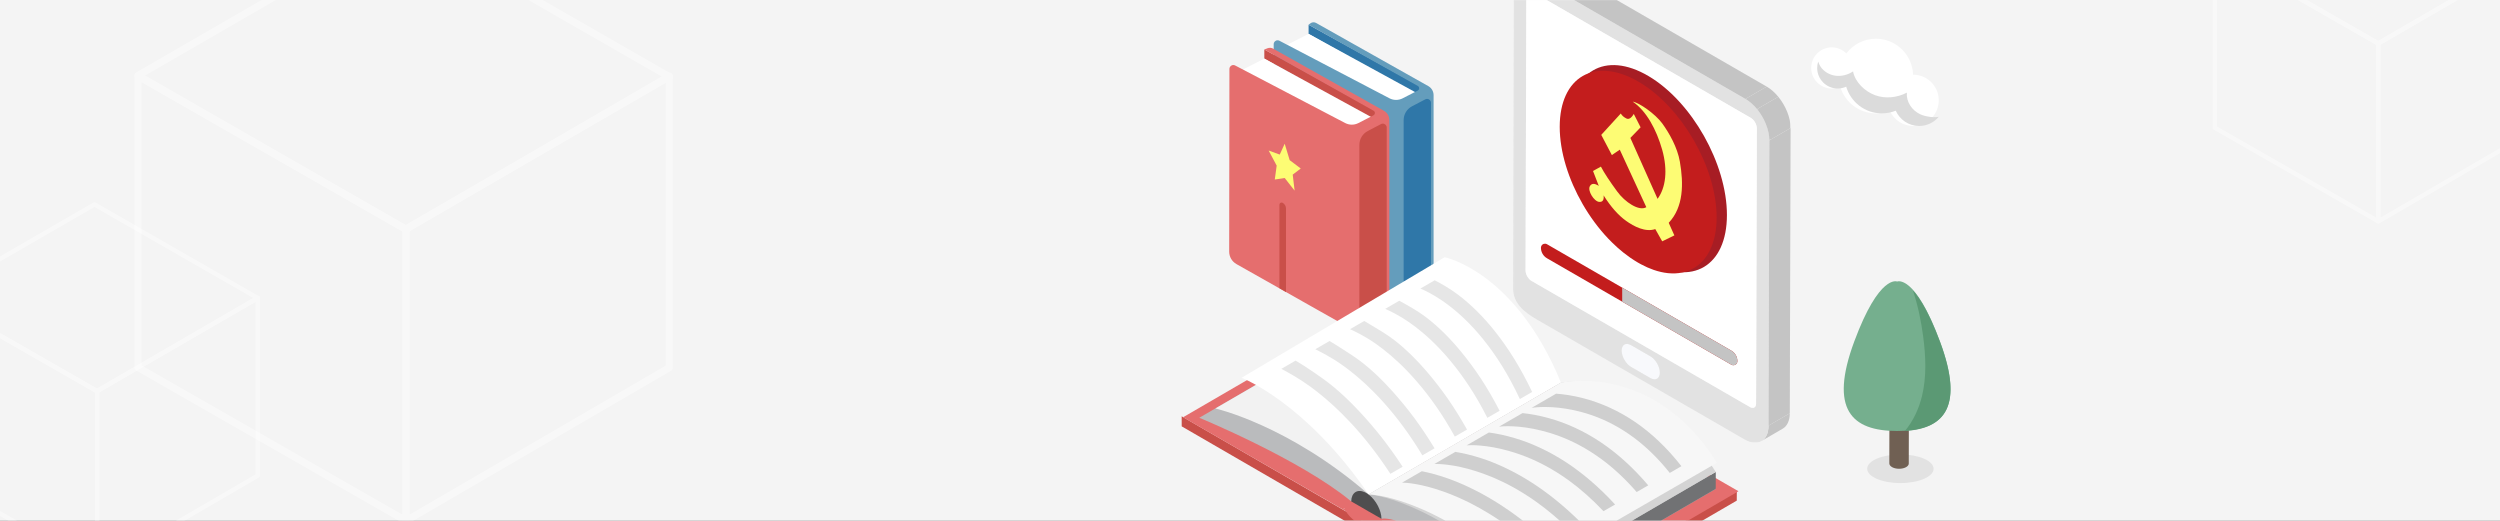 <?xml version="1.0" encoding="UTF-8"?>
<svg width="1920px" height="400px" viewBox="0 0 1920 400" version="1.1" xmlns="http://www.w3.org/2000/svg" xmlns:xlink="http://www.w3.org/1999/xlink">
    <rect x="0" y="0" width="1920" height="400" fill="#333333" stroke="none"/>
    <title>top备份 13</title>
    <defs>
        <rect id="path-1" x="0" y="0" width="1920" height="400"></rect>
        <polygon id="path-3" points="0 0 196.843 0 196.843 358.44 0 358.44"></polygon>
        <polygon id="path-5" points="0 0 25.792 0 25.792 33.495 0 33.495"></polygon>
    </defs>
    <g id="页面-1" stroke="none" stroke-width="1" fill="none" fill-rule="evenodd">
        <g id="各种图" transform="translate(0, -6497)">
            <g id="top备份-13" transform="translate(0, 6497)">
                <mask id="mask-2" fill="white">
                    <use xlink:href="#path-1"></use>
                </mask>
                <use id="蒙版" fill="#F4F4F4" xlink:href="#path-1"></use>
                <path d="M1406.781,36.365 C1411.157,36.365 1415.117,38.152 1417.975,41.033 C1423.203,34.182 1431.425,29.742 1440.698,29.742 C1456.154,29.742 1468.713,42.026 1469.26,57.373 C1469.278,57.373 1469.297,57.372 1469.313,57.372 C1480.165,57.372 1488.964,66.185 1488.964,77.056 C1488.964,87.929 1480.165,96.742 1469.313,96.742 C1461.284,96.742 1454.39,91.912 1451.341,85 C1448.049,86.324 1444.464,87.071 1440.698,87.071 C1427.727,87.071 1416.789,78.422 1413.277,66.569 C1411.293,67.469 1409.099,67.982 1406.781,67.982 C1398.065,67.982 1391,60.905 1391,52.174 C1391,43.443 1398.065,36.365 1406.781,36.365" id="Fill-131" fill="#FFFFFF" mask="url(#mask-2)"></path>
                <path d="M1396.383,47.256 C1396.785,48.643 1397.367,49.98 1398.163,51.18 C1400.752,55.076 1405.185,57.602 1409.823,58.168 C1414.46,58.735 1419.242,57.422 1423.143,54.845 C1424.729,63.113 1432.17,70.196 1440.055,73.106 C1447.94,76.018 1457.014,75.037 1464.466,71.148 C1463.875,78.14 1468.289,84.686 1474.618,87.693 C1476.929,88.789 1479.454,89.361 1481.987,89.716 C1484.279,90.038 1486.708,90.133 1488.964,89.696 C1485.359,94 1479.956,96.741 1473.907,96.741 C1465.879,96.741 1458.986,91.912 1455.936,85.001 C1452.643,86.325 1449.058,87.072 1445.293,87.072 C1432.323,87.072 1421.384,78.421 1417.871,66.57 C1415.889,67.47 1413.693,67.983 1411.375,67.983 C1402.659,67.983 1395.594,60.906 1395.594,52.175 C1395.594,50.455 1395.878,48.805 1396.383,47.256" id="Fill-133" fill="#DBDBDB" mask="url(#mask-2)"></path>
                <g id="编组-4备份" mask="url(#mask-2)">
                    <g transform="translate(1457, 293.5) scale(-1, 1) translate(-1457, -293.5) translate(1416, 216)">
                        <path d="M64,144.001 C64,137.926 52.584,133 38.499,133 C24.418,133 13,137.926 13,144.001 C13,150.076 24.418,155 38.499,155 C52.584,155 64,150.076 64,144.001" id="Fill-1" fill="#E2E2E2"></path>
                        <g id="编组" stroke-width="1" fill="none" transform="translate(32, 104)">
                            <path d="M0.007,4.237 C0.009,4.272 0.011,4.308 0.014,4.341 C0.018,4.373 0.023,4.406 0.027,4.434 C0.032,4.471 0.038,4.505 0.045,4.542 C0.05,4.573 0.057,4.603 0.064,4.634 L0.091,4.738 C0.1,4.767 0.111,4.799 0.12,4.831 C0.13,4.865 0.143,4.901 0.155,4.933 C0.168,4.965 0.18,4.994 0.193,5.024 C0.207,5.059 0.223,5.097 0.241,5.13 C0.255,5.161 0.268,5.19 0.284,5.22 C0.302,5.257 0.322,5.291 0.341,5.328 C0.357,5.355 0.375,5.384 0.393,5.411 C0.418,5.455 0.445,5.495 0.475,5.538 C0.491,5.561 0.507,5.588 0.527,5.612 C0.561,5.659 0.595,5.703 0.632,5.75 C0.647,5.769 0.661,5.789 0.679,5.81 C0.738,5.881 0.804,5.952 0.872,6.022 C0.89,6.039 0.909,6.058 0.927,6.077 C0.981,6.129 1.038,6.183 1.095,6.235 C1.124,6.259 1.151,6.283 1.177,6.308 C1.213,6.337 1.249,6.367 1.286,6.396 C1.318,6.423 1.352,6.45 1.386,6.477 C1.426,6.506 1.465,6.534 1.506,6.563 C1.54,6.59 1.578,6.616 1.615,6.643 L1.742,6.727 C1.781,6.751 1.821,6.778 1.862,6.803 C1.904,6.828 1.951,6.857 1.996,6.882 C2.055,6.916 2.11,6.95 2.169,6.984 C2.331,7.072 2.501,7.154 2.673,7.232 C2.719,7.254 2.764,7.274 2.81,7.295 C2.966,7.362 3.126,7.428 3.289,7.487 L3.352,7.511 C3.527,7.575 3.705,7.631 3.888,7.685 C4.013,7.722 4.141,7.756 4.272,7.79 C4.368,7.813 4.466,7.842 4.566,7.862 C4.7,7.895 4.84,7.922 4.976,7.947 C5.077,7.967 5.179,7.989 5.279,8.004 C5.322,8.011 5.365,8.018 5.406,8.025 C5.578,8.052 5.751,8.074 5.924,8.094 C5.974,8.099 6.024,8.106 6.074,8.111 C6.173,8.121 6.274,8.126 6.373,8.134 C6.541,8.146 6.71,8.158 6.88,8.165 C6.985,8.17 7.094,8.172 7.202,8.175 C7.339,8.177 7.477,8.178 7.613,8.177 C7.725,8.175 7.841,8.172 7.954,8.167 C8.081,8.161 8.207,8.156 8.333,8.148 C8.449,8.141 8.563,8.131 8.679,8.121 C8.802,8.109 8.926,8.096 9.051,8.08 C9.162,8.069 9.274,8.053 9.385,8.036 C9.517,8.016 9.649,7.996 9.781,7.972 C9.883,7.952 9.987,7.933 10.091,7.913 C10.246,7.879 10.4,7.844 10.553,7.805 C10.653,7.78 10.753,7.756 10.852,7.729 C10.905,7.715 10.957,7.699 11.009,7.683 C11.162,7.638 11.314,7.587 11.463,7.536 C11.507,7.521 11.55,7.508 11.591,7.492 C11.729,7.442 11.859,7.386 11.99,7.332 C12.052,7.305 12.118,7.281 12.181,7.252 C12.37,7.168 12.552,7.078 12.729,6.982 C13.833,6.381 14.523,5.636 14.798,4.857 C14.845,4.727 14.877,4.597 14.9,4.465 C14.912,4.399 14.921,4.335 14.927,4.269 C14.932,4.201 14.934,4.135 14.934,4.069 L15,35.892 C15.002,36.945 14.266,38.001 12.794,38.805 C12.619,38.901 12.434,38.991 12.247,39.075 C12.183,39.104 12.116,39.128 12.052,39.155 C11.941,39.202 11.831,39.251 11.718,39.293 C11.697,39.3 11.677,39.307 11.657,39.315 C11.614,39.33 11.572,39.344 11.527,39.359 C11.379,39.41 11.227,39.46 11.073,39.506 C11.021,39.521 10.97,39.538 10.916,39.552 C10.88,39.562 10.844,39.574 10.811,39.584 C10.748,39.601 10.682,39.611 10.618,39.626 C10.466,39.666 10.312,39.702 10.155,39.736 C10.112,39.744 10.073,39.754 10.03,39.763 C9.969,39.775 9.907,39.783 9.846,39.795 C9.715,39.819 9.581,39.839 9.449,39.859 C9.396,39.868 9.344,39.878 9.29,39.886 C9.231,39.893 9.174,39.896 9.115,39.903 C8.99,39.918 8.867,39.932 8.743,39.944 C8.681,39.949 8.624,39.959 8.563,39.962 C8.509,39.966 8.454,39.966 8.397,39.969 C8.272,39.977 8.145,39.984 8.018,39.989 C7.954,39.993 7.891,39.998 7.829,39.999 C7.779,40.001 7.727,39.998 7.677,39.999 C7.541,40.001 7.404,39.999 7.266,39.996 C7.198,39.996 7.13,39.998 7.062,39.996 C7.023,39.994 6.984,39.989 6.944,39.988 C6.775,39.981 6.605,39.969 6.439,39.957 C6.371,39.952 6.301,39.95 6.233,39.944 L6.14,39.933 C6.089,39.928 6.039,39.922 5.989,39.915 C5.815,39.895 5.642,39.874 5.472,39.847 C5.429,39.841 5.386,39.834 5.344,39.827 C5.324,39.824 5.303,39.822 5.283,39.819 C5.201,39.805 5.122,39.785 5.042,39.77 C4.904,39.744 4.767,39.717 4.631,39.685 C4.531,39.663 4.434,39.636 4.336,39.611 C4.207,39.579 4.077,39.545 3.952,39.508 C3.925,39.499 3.896,39.494 3.87,39.486 C3.716,39.438 3.564,39.388 3.416,39.334 L3.353,39.31 C3.189,39.251 3.03,39.185 2.875,39.117 C2.828,39.097 2.783,39.077 2.737,39.055 C2.566,38.977 2.396,38.894 2.233,38.805 C2.203,38.788 2.172,38.771 2.142,38.756 C2.115,38.739 2.088,38.722 2.062,38.705 C2.015,38.68 1.971,38.651 1.924,38.626 C1.885,38.599 1.846,38.573 1.808,38.55 C1.763,38.521 1.722,38.492 1.681,38.465 C1.642,38.438 1.606,38.413 1.57,38.386 C1.531,38.357 1.49,38.328 1.452,38.298 C1.417,38.273 1.385,38.246 1.351,38.219 C1.313,38.19 1.277,38.159 1.242,38.129 C1.229,38.117 1.211,38.105 1.199,38.092 C1.184,38.082 1.174,38.068 1.161,38.058 C1.101,38.004 1.045,37.952 0.992,37.899 C0.974,37.881 0.954,37.862 0.938,37.845 C0.868,37.774 0.802,37.703 0.743,37.632 C0.74,37.629 0.738,37.626 0.734,37.622 C0.72,37.605 0.711,37.588 0.697,37.571 C0.659,37.526 0.625,37.482 0.591,37.435 C0.572,37.411 0.556,37.384 0.54,37.359 C0.509,37.318 0.484,37.277 0.457,37.234 C0.45,37.222 0.441,37.213 0.434,37.201 C0.423,37.183 0.416,37.166 0.407,37.147 C0.386,37.114 0.366,37.078 0.348,37.043 C0.334,37.012 0.32,36.983 0.306,36.953 C0.288,36.919 0.272,36.882 0.257,36.847 C0.25,36.831 0.243,36.815 0.236,36.798 C0.23,36.786 0.225,36.771 0.22,36.755 C0.207,36.722 0.195,36.688 0.186,36.654 C0.175,36.622 0.164,36.59 0.155,36.561 L0.129,36.456 C0.123,36.439 0.118,36.421 0.116,36.401 C0.113,36.389 0.113,36.375 0.109,36.365 C0.102,36.328 0.096,36.294 0.091,36.257 C0.088,36.228 0.082,36.196 0.079,36.164 C0.075,36.13 0.073,36.093 0.07,36.059 C0.07,36.037 0.066,36.017 0.066,35.997 C0.064,35.975 0.064,35.955 0.064,35.934 L0,4.112 C0,4.152 0.004,4.196 0.007,4.237" id="Fill-13" fill="#706053"></path>
                            <path d="M2.206,1.197 C-0.721,2.796 -0.735,5.386 2.168,6.984 C5.075,8.581 9.804,8.579 12.73,6.982 C15.655,5.386 15.671,2.796 12.764,1.197 C9.857,-0.399 5.132,-0.399 2.206,1.197 Z" id="Stroke-17" stroke="#000000" stroke-width="0.65" stroke-linecap="round" stroke-linejoin="round"></path>
                        </g>
                        <path d="M40.999,115 C5.984,115 -11.282,98.472 8.043,46.332 C27.368,-5.808 40.999,0.212 40.999,0.212 C40.999,0.212 54.632,-5.808 73.957,46.332 C93.282,98.472 76.016,115 40.999,115" id="Fill-19" fill="#75AF8E"></path>
                        <path d="M8.048,46.683 C16.229,24.683 23.382,13.086 28.924,7 C25.057,18.459 22.577,30.453 20.999,42.444 C19.006,57.597 18.305,73.161 21.869,88.029 C24.213,97.808 28.62,107.265 35,115 C4.074,113.1 -10.147,95.614 8.048,46.683" id="Fill-21" fill="#5B9974"></path>
                    </g>
                </g>
                <g id="编组" mask="url(#mask-2)">
                    <g transform="translate(1268.59, 155.97) scale(-1, 1) translate(-1268.59, -155.97) translate(1162, -28)">
                        <path d="M22.334,366.694 L6.005,357.191 C2.697,355.274 0.63,351.179 0.616,345.394 L16.96,354.89 C16.973,360.69 19.027,364.763 22.334,366.694" id="Fill-11" fill="#C4C4C4"></path>
                        <path d="M122.467,293.126 C126.459,290.826 129.725,292.647 129.738,297.27 C129.738,301.87 126.5,307.484 122.494,309.799 L107.699,318.343 C103.707,320.644 100.442,318.788 100.428,314.193 C100.413,309.552 103.659,303.979 107.657,301.679 L122.467,293.126 Z" id="Fill-13" fill="#F8F9FC"></path>
                        <g id="编组" stroke-width="1" fill="none" transform="translate(16.336, 9.5)">
                            <mask id="mask-4" fill="white">
                                <use xlink:href="#path-3"></use>
                            </mask>
                            <g id="Clip-16"></g>
                            <path d="M106.158,300.299 C110.164,297.985 113.402,292.37 113.402,287.77 C113.388,283.148 110.123,281.326 106.131,283.626 L91.321,292.179 C87.323,294.479 84.077,300.052 84.092,304.694 C84.105,309.288 87.371,311.144 91.363,308.843 L106.158,300.299 Z M187.21,226.285 L186.613,14.819 C186.613,11.937 184.491,10.718 182.006,12.162 L14.179,109.05 C11.674,110.508 9.565,114.151 9.579,117.033 L10.175,328.507 C10.175,331.361 12.297,332.554 14.823,331.109 L182.636,234.214 C185.114,232.783 187.223,229.127 187.21,226.285 L187.21,226.285 Z M177.686,2.515 C187.826,-3.338 196.179,1.372 196.22,13.032 L196.843,239.548 C196.885,251.208 188.572,258.095 178.419,263.949 L19.102,355.928 C8.976,361.789 0.637,357.036 0.624,345.391 L0,126.311 C-0.027,114.671 8.229,100.341 18.37,94.494 L177.686,2.515 Z" id="Fill-15" fill="#E2E2E2" mask="url(#mask-4)"></path>
                        </g>
                        <path d="M198.342,21.662 C200.827,20.218 202.949,21.436 202.949,24.319 L203.546,235.785 C203.56,238.627 201.45,242.283 198.972,243.714 L31.159,340.608 C28.633,342.054 26.511,340.861 26.511,338.007 L25.915,126.533 C25.902,123.65 28.01,120.008 30.516,118.55 L198.342,21.662 Z" id="Fill-17" fill="#FFFFFF"></path>
                        <polygon id="Fill-19" fill="#C4C4C4" points="16.96 354.891 0.616 345.395 9.99999993e-05 126.322 16.336 135.811"></polygon>
                        <polygon id="Fill-21" fill="#C4C4C4" points="34.706 103.994 18.363 94.505 177.679 2.526 194.022 12.015"></polygon>
                        <g id="编组" stroke-width="1" fill="none" transform="translate(0, 102.316)">
                            <mask id="mask-6" fill="white">
                                <use xlink:href="#path-5"></use>
                            </mask>
                            <g id="Clip-24"></g>
                            <path d="M16.336,33.495 L-4.22108005e-05,24.006 C-0.027,16.05 3.793,6.895 9.448,0 L25.792,9.49 C20.137,16.391 16.323,25.559 16.336,33.495" id="Fill-23" fill="#C4C4C4" mask="url(#mask-6)"></path>
                        </g>
                        <path d="M25.792,111.806 L9.448,102.316 C12.092,99.085 15.131,96.36 18.363,94.505 L34.706,103.994 C31.475,105.863 28.435,108.582 25.792,111.806" id="Fill-25" fill="#C4C4C4"></path>
                        <path d="M169.408,121.981 C169.408,141.613 162.674,163.383 151.767,182.703 C146.187,192.6 139.512,201.845 132.084,209.834 C132.03,209.89 131.97,209.951 131.91,210.012 C130.959,211.04 129.983,212.05 129.003,213.022 C126.27,215.761 123.454,218.328 120.57,220.685 C117.097,223.516 113.522,226.07 109.873,228.267 C109.64,228.416 109.392,228.551 109.158,228.693 C109.074,228.747 109.001,228.779 108.935,228.828 C108.803,228.902 108.676,228.975 108.544,229.043 C108.008,229.363 107.466,229.671 106.936,229.954 C103.657,231.758 100.442,233.21 97.318,234.311 C93.567,235.641 89.957,236.484 86.508,236.86 C86.297,236.891 86.111,236.915 85.907,236.927 C78.611,237.635 72.056,236.257 66.542,233.013 C55.648,226.569 48.901,212.77 48.901,193.123 C48.901,173.478 55.648,151.709 66.542,132.388 C77.449,113.08 92.521,96.217 109.158,86.406 C142.431,66.754 169.408,82.682 169.408,121.981" id="Fill-27" fill="#A71D24"></path>
                        <path d="M177.32,125.399 C177.32,144.599 170.586,165.888 159.679,184.782 C154.099,194.461 147.424,203.502 139.996,211.314 C139.942,211.37 139.882,211.429 139.822,211.488 C138.871,212.494 137.895,213.482 136.915,214.433 C134.182,217.111 131.366,219.621 128.482,221.926 C125.009,224.695 121.434,227.193 117.785,229.342 C117.552,229.487 117.305,229.618 117.07,229.757 C116.986,229.811 116.913,229.842 116.847,229.89 C116.716,229.962 116.588,230.033 116.456,230.1 C115.92,230.413 115.378,230.714 114.848,230.991 C111.569,232.755 108.354,234.175 105.23,235.252 C101.48,236.552 97.869,237.377 94.42,237.744 C94.209,237.775 94.023,237.799 93.819,237.81 C86.523,238.503 79.968,237.155 74.454,233.982 C63.56,227.681 56.813,214.185 56.813,194.972 C56.813,175.761 63.56,154.471 74.454,135.576 C85.361,116.694 100.433,100.203 117.07,90.608 C150.343,71.39 177.32,86.967 177.32,125.399" id="Fill-27" fill="#C31D1D"></path>
                        <path d="M134.085,203.922 L139.401,213.336 L148.741,208.785 L144.406,199.123 C155.896,186.944 155.896,169.019 152.957,152.089 C151.055,141.208 144.894,130.33 139.401,122.736 C134.107,115.522 121.633,106.752 116.788,106.083 C127.207,113.118 134.967,127.441 139.401,143.044 C143.834,158.844 142.078,172.201 135.852,180.731 L114.952,133.933 L122.812,125.772 L117.572,115.497 C115.657,118.808 113.722,119.943 111.781,118.943 C109.841,117.946 108.445,116.686 107.594,115.166 L92.597,131.587 L100.743,147.097 L106.816,142.953 L127.207,187.118 C121.652,190.49 110.709,183.228 104.774,174.989 C98.9,166.965 94.761,160.66 92.327,155.963 L86.269,159.305 L90.695,170.781 C87.437,168.637 85.157,168.715 83.848,170.985 C81.867,174.345 87.043,182.764 91.043,183.061 C93.697,183.234 94.81,181.558 94.395,178.056 C99.833,186.715 105.6,193.275 111.648,197.604 C117.696,201.983 126.626,206.546 134.085,203.922 Z" id="路径-23" fill="#FDFC74" transform="translate(119.006, 159.709) scale(-1, 1) translate(-119.006, -159.709) "></path>
                        <path d="M187.07,226.365 L45.527,308.08 C44.037,308.94 42.132,308.429 41.272,306.94 C40.998,306.466 40.854,305.929 40.854,305.382 C40.854,302.044 42.635,298.959 45.527,297.29 L187.07,215.575 C188.56,214.714 190.465,215.225 191.325,216.715 C191.598,217.188 191.742,217.725 191.742,218.272 C191.742,221.611 189.961,224.695 187.07,226.365 Z" id="Fill-73" fill="#C31D1D"></path>
                        <path d="M129.341,248.898 L45.527,297.29 C42.636,298.959 40.855,302.044 40.855,305.383 C40.855,307.103 42.25,308.498 43.97,308.498 C44.517,308.498 45.054,308.354 45.527,308.08 L129.341,259.696 L129.341,259.696 L129.341,248.898 Z" id="Fill-75" fill="#C4C4C4"></path>
                    </g>
                </g>
                <g id="编组-5备份" mask="url(#mask-2)">
                    <g transform="translate(978, 16.315)">
                        <polygon id="路径-16" fill="#2F77A8" points="27 9.706 27 2.685 113 50.108 113 53.602 109.998 56.685"></polygon>
                        <polygon id="路径-15" fill="#FFFFFF" points="8 19.376 27.031 9.685 110 55.058 90.341 65.685"></polygon>
                        <path d="M4.582,14.968 L89.094,59.169 C92.26,60.825 96.034,60.84 99.213,59.209 L110.841,53.243 C111.824,52.739 112.212,51.534 111.708,50.551 C111.528,50.201 111.249,49.911 110.906,49.719 L27,2.685 L27,2.685 L28.343,1.638 C29.615,0.646 31.359,0.515 32.764,1.306 L118.924,49.801 C121.442,51.218 123,53.883 123,56.773 L123,195.903 C123,199.106 121.297,202.068 118.53,203.68 L100.925,213.933 C96.936,216.257 92.013,216.29 87.992,214.02 L5.601,167.508 C2.141,165.555 0.003,161.888 0.008,157.915 L0.192,17.623 C0.194,15.966 1.539,14.625 3.196,14.627 C3.679,14.627 4.155,14.745 4.582,14.968 Z" id="路径-14" fill="#649DBC"></path>
                        <path d="M116.609,59.982 L106.438,65.302 C102.48,67.372 100,71.469 100,75.935 L100,202.575 C100,204.232 101.343,205.575 103,205.575 C103.512,205.575 104.015,205.444 104.462,205.194 L114.849,199.396 C118.647,197.276 121,193.267 121,188.918 L121,62.64 C121,60.983 119.657,59.64 118,59.64 C117.516,59.64 117.039,59.757 116.609,59.982 Z" id="路径-11" fill="#2F77A8"></path>
                    </g>
                </g>
                <g id="编组-5" mask="url(#mask-2)">
                    <g transform="translate(944, 36.209)">
                        <polygon id="路径-16" fill="#C94F49" points="27 8.812 27 1.791 113 49.214 113 52.708 109.998 55.791"></polygon>
                        <polygon id="路径-15" fill="#FFFFFF" points="8 18.482 27.031 8.791 110 54.164 90.341 64.791"></polygon>
                        <path d="M4.582,14.074 L89.094,58.275 C92.26,59.931 96.034,59.946 99.213,58.315 L110.841,52.349 C111.824,51.845 112.212,50.64 111.708,49.657 C111.528,49.307 111.249,49.017 110.906,48.825 L27,1.791 L27,1.791 L29.546,0.827 C30.93,0.303 32.474,0.418 33.764,1.142 L118.914,48.909 C121.438,50.325 123,52.993 123,55.886 L123,195.009 C123,198.212 121.297,201.174 118.53,202.786 L100.925,213.039 C96.936,215.363 92.013,215.396 87.992,213.126 L5.601,166.614 C2.141,164.661 0.003,160.994 0.008,157.021 L0.192,16.729 C0.194,15.072 1.539,13.731 3.196,13.733 C3.679,13.733 4.155,13.851 4.582,14.074 Z" id="路径-14" fill="#E56E6E"></path>
                        <polygon id="星形" fill="#FDFC74" points="42.649 100.501 35.036 101.659 36.49 90.991 30.331 79.41 38.843 82.501 42.649 74.186 46.456 86.765 54.968 93.207 48.809 97.89 50.263 110.186"></polygon>
                        <path d="M41.124,119.571 C42.688,120.485 43.649,122.161 43.649,123.973 L43.649,188.094 L43.649,188.094 L38.599,185.141 L38.599,121.02 C38.599,120.093 39.35,119.341 40.277,119.341 C40.575,119.341 40.867,119.421 41.124,119.571 Z" id="矩形" fill="#C94F49"></path>
                        <path d="M116.609,59.088 L106.438,64.408 C102.48,66.478 100,70.575 100,75.041 L100,201.681 C100,203.338 101.343,204.681 103,204.681 C103.512,204.681 104.015,204.55 104.462,204.3 L114.849,198.502 C118.647,196.382 121,192.373 121,188.024 L121,61.746 C121,60.089 119.657,58.746 118,58.746 C117.516,58.746 117.039,58.863 116.609,59.088 Z" id="路径-11" fill="#C94F49"></path>
                    </g>
                </g>
                <g id="编组-8" opacity="0.4" mask="url(#mask-2)" stroke="#FFFFFF" stroke-linejoin="round" stroke-width="5.421">
                    <g transform="translate(106, -59)">
                        <polygon id="Fill-1" points="0 116.984 205.557 234.921 408 117.937 202.441 -0"></polygon>
                        <polygon id="Fill-1备份" points="0 341.203 205.805 459 205.805 235.257 0 117.461"></polygon>
                        <polygon id="Fill-1备份-2" points="205.805 235.09 205.805 459 408 341.371 408 117.461"></polygon>
                    </g>
                </g>
                <g id="编组-8备份" opacity="0.4" mask="url(#mask-2)" stroke="#FFFFFF" stroke-linejoin="round" stroke-width="3.309">
                    <g transform="translate(-51, 157)">
                        <polygon id="Fill-1" points="0 71.363 125.45 143.307 249 71.944 123.549 -6.77607076e-05"></polygon>
                        <polygon id="Fill-1备份" points="0 208.141 125.602 280 125.602 143.512 0 71.654"></polygon>
                        <polygon id="Fill-1备份-2" points="125.602 143.41 125.602 280 249 208.244 249 71.654"></polygon>
                    </g>
                </g>
                <g id="编组-8备份-2" opacity="0.4" mask="url(#mask-2)" stroke="#FFFFFF" stroke-linejoin="round" stroke-width="3.309">
                    <g transform="translate(1701, -110)">
                        <polygon id="Fill-1" points="0 71.363 125.45 143.307 249 71.944 123.549 -6.77607076e-05"></polygon>
                        <polygon id="Fill-1备份" points="0 208.141 125.602 280 125.602 143.512 0 71.654"></polygon>
                        <polygon id="Fill-1备份-2" points="125.602 143.41 125.602 280 249 208.244 249 71.654"></polygon>
                    </g>
                </g>
                <g id="编组" mask="url(#mask-2)">
                    <g transform="translate(1120.304, 350.558) scale(1, -1) rotate(-60) translate(-1120.304, -350.558) translate(982.387, 177.859)">
                        <polygon id="Fill-1" fill="#C94F49" points="268.089 156.26 267.581 344.463 274.059 340.663 274.581 152.463"></polygon>
                        <polygon id="Fill-2" fill="#C94F49" points="11.527 0 4.832 3.838 269.097 156 275.832 152.181"></polygon>
                        <g id="编组" stroke-width="1" fill="none" transform="translate(0, 4.398)">
                            <path d="M130.695,72.273 C123.332,72.619 120.575,77.908 124.563,84.127 C128.533,90.318 137.724,95.082 145.066,94.736 C152.428,94.389 155.162,89.086 151.191,82.886 C147.221,76.666 138.016,71.923 130.695,72.273" id="Fill-3" fill="#E56E6E"></path>
                            <g transform="translate(128.553, 70.795)" fill="#E56E6E" id="Fill-5">
                                <polygon points="140.447 81.138 139.922 270.205 0 189.372 0 0"></polygon>
                            </g>
                            <polygon id="Fill-7" fill="#E56E6E" points="5.991 1.8189894e-12 128.553 70.795 128.553 260.167 5.47 189.044"></polygon>
                            <path d="M12.56,10.598 L12.082,181.465 C12.082,181.465 28.341,250.124 125.181,253.498 L128.613,93.732 L126.513,79.542 C79.075,61.889 12.56,10.598 12.56,10.598" id="Fill-9" fill="#BABBBD"></path>
                            <polygon id="Fill-11" fill="#717274" points="128.069 264.64 139.327 258.094 139.786 100.256 139.786 95.562 139.806 87.226 128.614 93.731 128.553 93.76 128.553 93.78"></polygon>
                            <path d="M149.747,92.98 L128.553,83.9 L128.069,252.155 C128.069,252.155 169.265,323.411 258.167,326.776 L258.706,155.898 C152.675,113.225 149.747,92.98 149.747,92.98" id="Fill-13" fill="#BABBBD"></path>
                            <polygon id="Fill-15" fill="#717274" points="246.936 333.325 258.167 326.775 258.671 155.897 247.417 162.452"></polygon>
                            <path d="M12.542,24.876 L12.081,197.769 C12.081,197.769 30.017,262.404 128.068,264.639 L128.554,93.792 C51.924,67.376 12.542,24.876 12.542,24.876" id="Fill-17" fill="#F2F2F2"></path>
                            <path d="M2.213,54.097 L0,235.438 C0,235.438 36.376,277.066 128.09,264.64 L128.553,93.793 C42.966,87.226 2.213,54.097 2.213,54.097" id="Fill-19" fill="#FFFFFF"></path>
                            <path d="M11.522,207.287 C15.162,210.023 20.483,213.497 27.592,216.954 C29.517,217.871 31.522,218.815 33.696,219.711 C42.521,223.416 54.18,227.137 68.843,229.477 C69.306,229.556 69.765,229.626 70.231,229.679 C84.929,231.946 102.559,232.827 123.213,231.002 L123.213,241.895 C113.393,242.676 103.889,242.958 94.737,242.705 C85.588,242.464 76.838,241.648 68.516,240.42 C54.583,238.337 41.676,234.859 30.19,230.011 C22.41,226.692 16.297,223.02 11.522,219.962 L11.522,207.287 Z" id="Fill-21" fill="#E6E6E6"></path>
                            <path d="M11.522,176.048 C15.22,178.794 21.094,182.777 29.325,186.7 C31.23,187.596 33.237,188.497 35.372,189.391 C44.256,193.063 55.78,196.788 69.998,199.281 C70.478,199.382 70.924,199.435 71.388,199.524 C85.872,202.013 103.137,203.305 123.213,202.176 L123.213,213.02 C113.351,213.495 103.889,213.467 94.838,212.972 C85.699,212.443 77.029,211.423 68.783,210.032 C55.874,207.881 43.949,204.636 33.33,200.247 C24.314,196.497 17.629,192.148 12.56,189.189 C12.196,188.987 11.868,188.773 11.522,188.581 L11.522,176.048 Z" id="Fill-23" fill="#E6E6E6"></path>
                            <path d="M11.522,144.87 C15.181,147.482 21.638,151.964 31.135,156.416 C33.064,157.296 35.047,158.163 37.145,159.035 C46.084,162.694 57.416,166.386 71.289,169.059 C71.713,169.147 72.154,169.24 72.619,169.32 C86.918,172.046 103.755,173.713 123.213,173.328 L123.213,184.147 C113.351,184.262 103.949,183.935 95.044,183.203 C85.913,182.41 77.28,181.141 69.189,179.655 C57.264,177.42 46.299,174.381 36.607,170.468 C28.436,167.138 22.198,163.364 17.283,160.691 C15.181,159.552 13.272,158.478 11.522,157.481 L11.522,144.87 Z" id="Fill-25" fill="#E6E6E6"></path>
                            <path d="M11.522,114.056 C15.22,116.426 22.23,121.313 32.984,126.213 C34.872,127.082 36.82,127.908 38.903,128.78 C47.9,132.431 59.113,136.086 72.52,138.942 C72.965,139.037 73.428,139.135 73.848,139.22 C87.914,142.148 104.354,144.206 123.213,144.523 L123.213,155.357 C113.393,155.134 104.029,154.502 95.238,153.517 C86.106,152.458 77.552,150.989 69.555,149.332 C58.613,147.066 48.67,144.21 39.846,140.763 C32.504,137.887 26.684,134.658 21.983,132.289 C17.995,130.263 14.508,128.384 11.522,126.687 L11.522,114.056 Z" id="Fill-27" fill="#E6E6E6"></path>
                            <path d="M11.522,83.995 C11.79,84.137 12.062,84.287 12.329,84.469 C16.591,87.063 23.966,91.719 34.66,96.501 C36.548,97.328 38.477,98.139 40.517,98.966 C49.595,102.623 60.616,106.274 73.659,109.282 C74.062,109.391 74.488,109.474 74.933,109.583 C88.806,112.745 104.873,115.175 123.213,116.178 L123.213,127.044 C113.331,126.494 104.029,125.53 95.258,124.298 C86.146,122.981 77.626,121.315 69.807,119.493 C59.825,117.198 50.849,114.511 42.965,111.548 C36.49,109.084 31.055,106.465 26.548,104.347 C20.594,101.522 15.568,98.883 11.522,96.596 L11.522,83.995 Z" id="Fill-29" fill="#E6E6E6"></path>
                            <path d="M125.642,92.094 L125.642,92.094 C126.009,92.337 126.377,92.584 126.781,92.817 C127.184,93.058 127.61,93.272 128.034,93.474 L128.055,93.474 C128.207,93.558 128.422,93.657 128.613,93.732 C131.905,95.161 135.895,95.755 139.786,95.563 C143.41,95.39 146.935,94.533 149.747,92.98 L139.807,87.225 L126.513,79.542 C120.767,83.03 120.46,88.424 125.642,92.094" id="Fill-31" fill="#4E4E4F"></path>
                            <path d="M128.553,93.76 L128.069,264.64 C128.069,264.64 150.075,329.946 246.935,333.325 L247.417,162.452 C154.217,133.474 128.553,93.76 128.553,93.76" id="Fill-33" fill="#D4D4D4"></path>
                            <path d="M128.533,93.76 L128.068,264.64 C128.068,264.64 149.402,334.275 241.25,337.646 L241.25,164.16 C152.867,135.197 128.533,93.76 128.533,93.76" id="Fill-35" fill="#F7F7F7"></path>
                            <path d="M133.562,235.478 C134.873,238.754 139.959,250.053 151.291,262.566 C152.621,264.039 154.064,265.535 155.548,267.039 C163.561,275.044 172.81,281.926 183.353,287.536 C186.643,289.283 190.055,290.911 193.567,292.394 C204.527,297.016 216.645,300.349 229.904,302.34 L229.904,312.664 C212.428,310.215 196.627,305.535 182.692,298.856 C168.707,292.089 156.724,283.399 146.835,273.328 C141.289,267.676 136.934,262.146 133.562,257.199 L133.562,235.478 Z" id="Fill-37" fill="#CFCFCF"></path>
                            <path d="M133.562,206.58 C134.799,209.415 140.152,220.456 152.349,233.082 C153.697,234.514 155.161,235.959 156.703,237.413 C164.677,244.962 173.928,251.71 184.741,257.465 C187.994,259.202 191.366,260.829 194.891,262.362 C205.41,266.934 217.069,270.501 229.904,272.982 L229.904,283.246 C212.214,280.034 196.474,274.871 182.773,268.121 C168.575,261.071 156.798,252.512 147.282,243.172 C141.501,237.541 137.013,232.108 133.562,227.35 L133.562,206.58 Z" id="Fill-39" fill="#CFCFCF"></path>
                            <path d="M133.562,177.869 C134.799,180.436 140.445,191.049 153.312,203.58 C154.737,204.961 156.24,206.362 157.801,207.767 C165.684,214.853 175.046,221.496 186.05,227.37 C189.266,229.096 192.622,230.745 196.145,232.313 C206.242,236.825 217.495,240.593 229.904,243.552 L229.904,253.852 C211.963,249.851 196.318,244.191 182.832,237.393 C168.435,230.036 156.798,221.609 147.647,212.99 C141.715,207.421 137.087,202.157 133.562,197.546 L133.562,177.869 Z" id="Fill-41" fill="#CFCFCF"></path>
                            <path d="M133.562,149.208 C134.91,151.686 140.844,161.799 154.257,174.046 C155.721,175.356 157.243,176.691 158.845,178.072 C166.646,184.696 176.069,191.213 187.302,197.219 C190.5,198.935 193.851,200.604 197.339,202.215 C207.053,206.67 217.901,210.642 229.904,214.036 L229.904,224.486 C211.714,219.626 196.048,213.467 182.793,206.569 C168.208,198.945 156.724,190.673 147.937,182.778 C141.867,177.301 137.146,172.175 133.562,167.805 L133.562,149.208 Z" id="Fill-43" fill="#CFCFCF"></path>
                            <path d="M133.562,120.553 C135.083,123.091 141.289,132.614 155.141,144.422 C156.625,145.71 158.188,146.991 159.845,148.322 C167.589,154.504 177.053,160.874 188.513,167.025 C191.692,168.731 195.029,170.397 198.494,172.066 C207.823,176.455 218.265,180.629 229.904,184.394 L229.904,195.155 C211.422,189.411 195.799,182.694 182.713,175.721 C167.937,167.816 156.605,159.688 148.204,152.482 C141.981,147.165 137.206,142.236 133.562,138.08 L133.562,120.553 Z" id="Fill-45" fill="#CFCFCF"></path>
                        </g>
                    </g>
                </g>
            </g>
        </g>
    </g>
</svg>